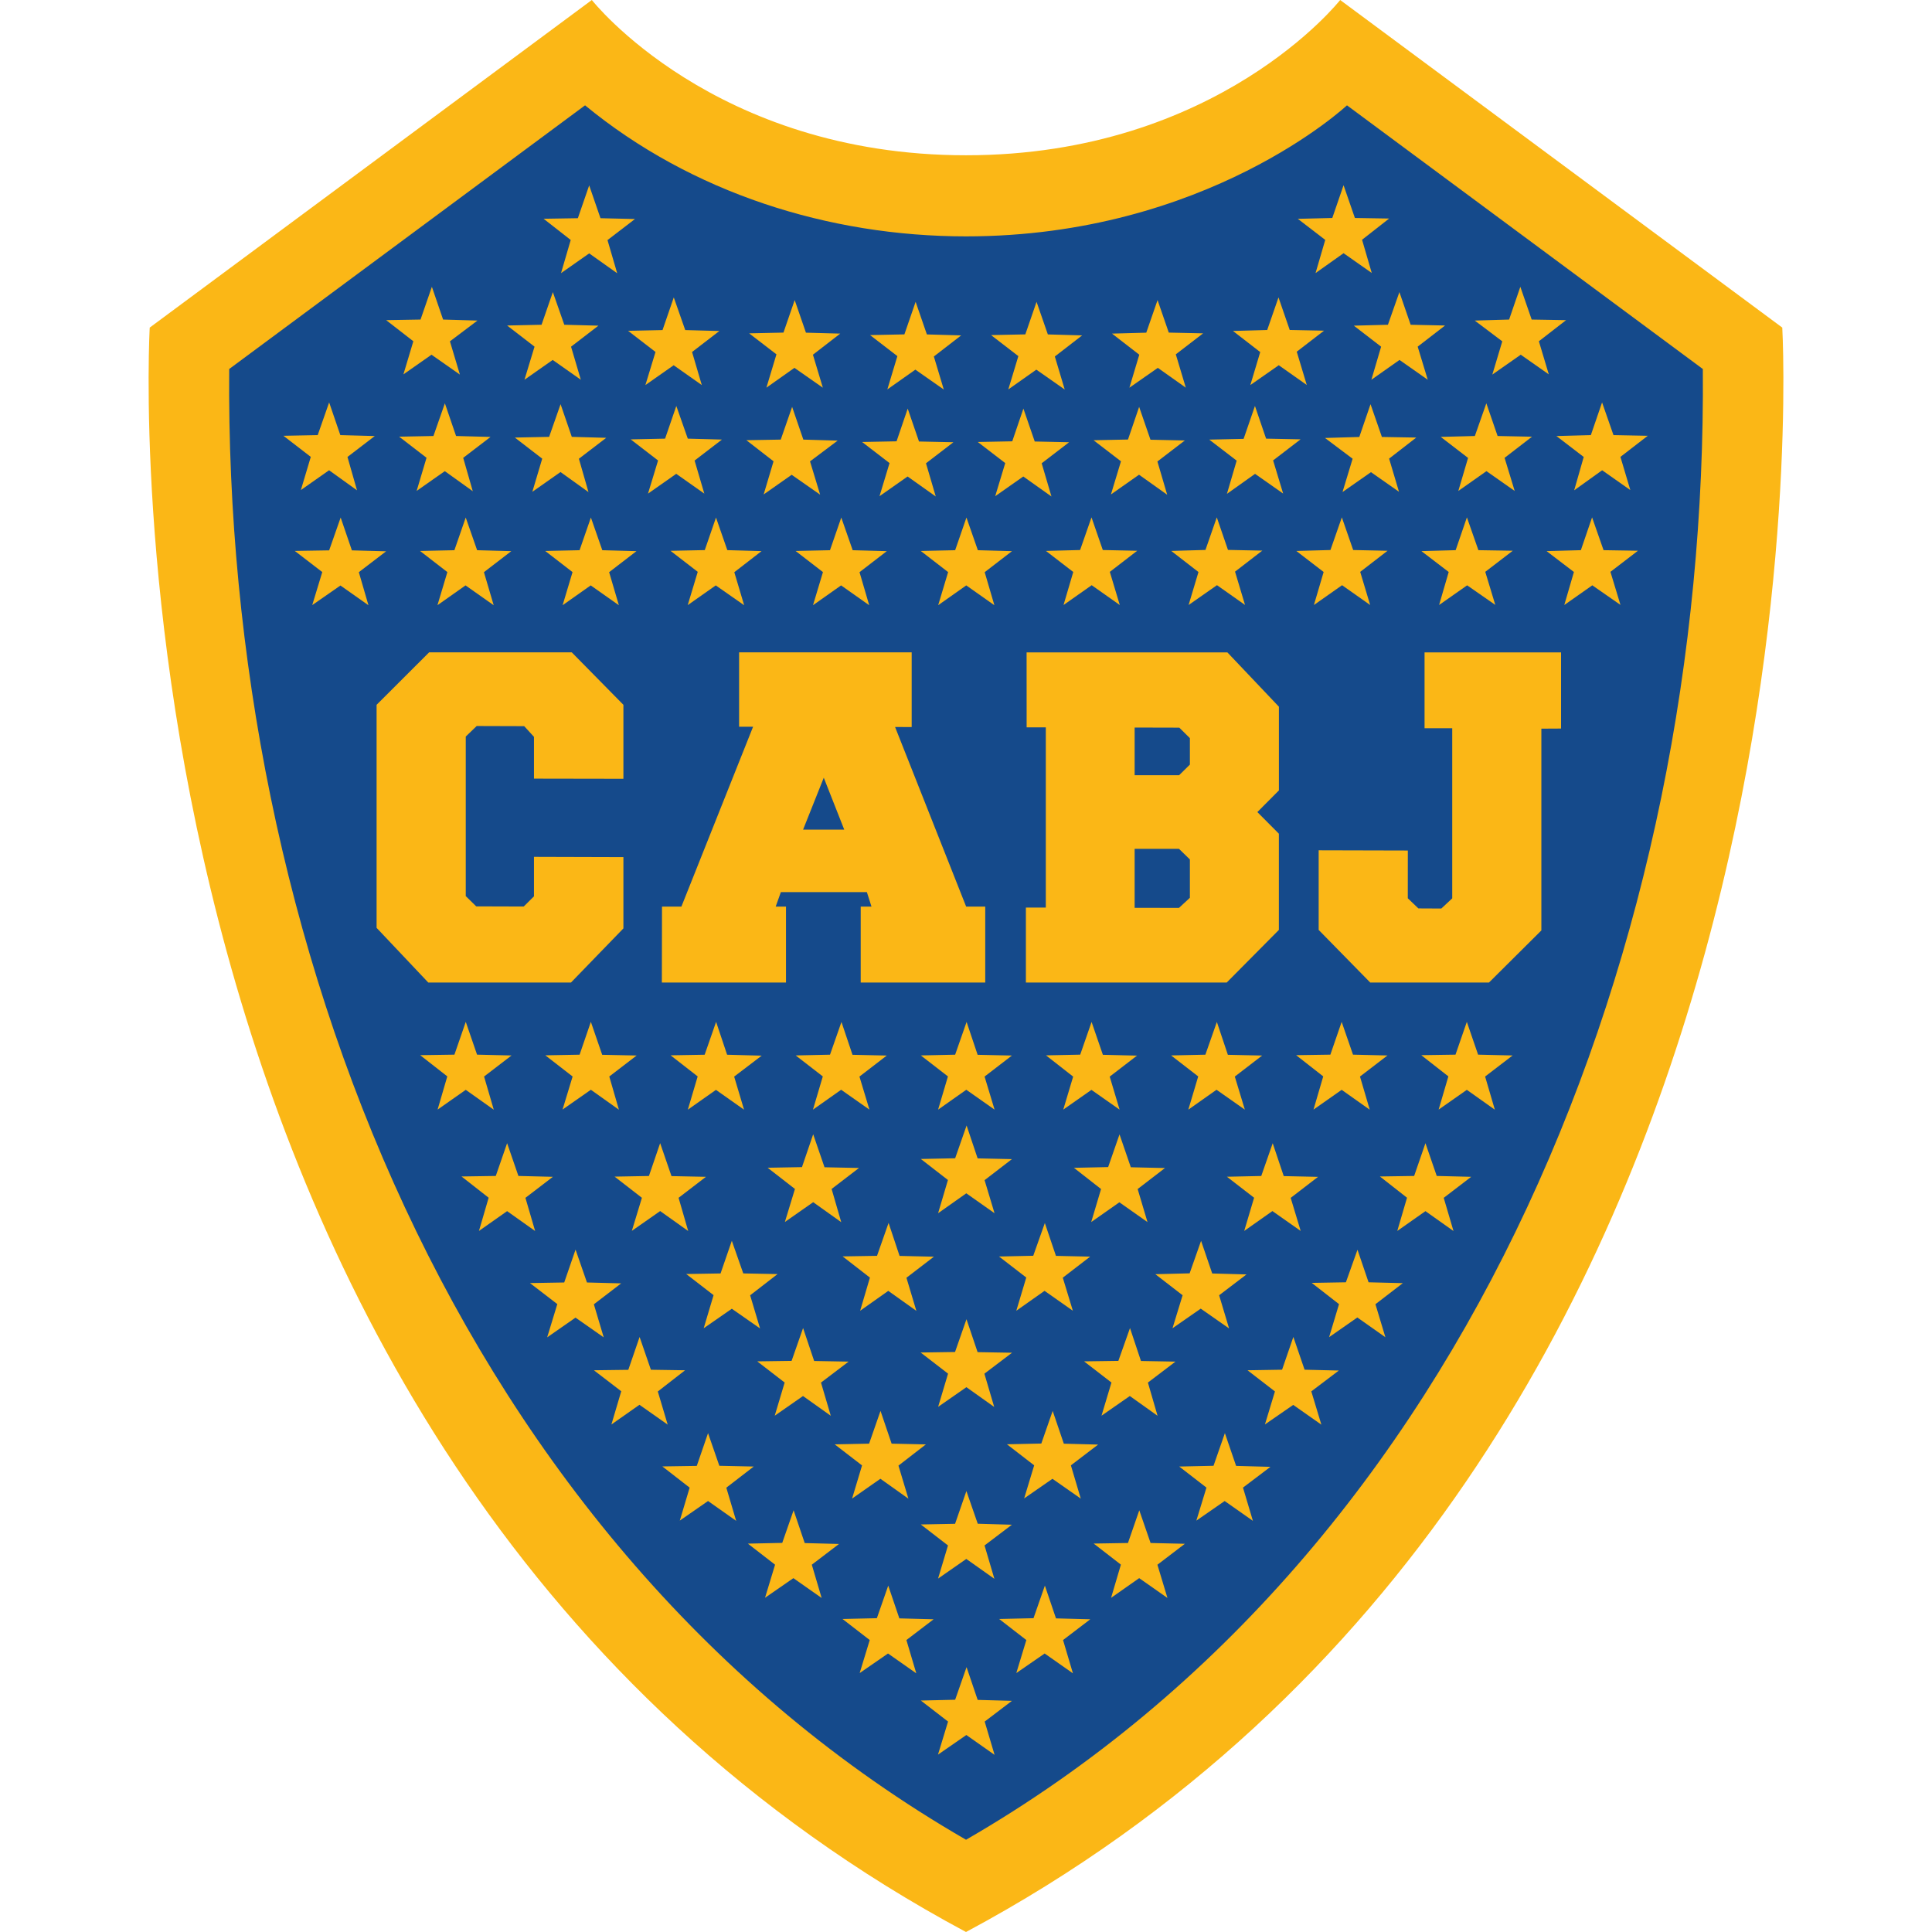 <svg width="52" height="52" viewBox="0 0 52 52" fill="none" xmlns="http://www.w3.org/2000/svg">
<path d="M36.197 1.488L46.871 9.397C47.258 25.417 40.468 42.677 26 50.723C11.528 42.675 4.747 25.418 5.13 9.397L15.803 1.488C21.227 6.596 30.773 6.596 36.197 1.488Z" fill="#154A8B"/>
<path d="M36.254 2.835L45.832 9.932C45.957 25.227 39.713 41.602 26.001 49.517C12.288 41.602 6.041 25.224 6.169 9.932L15.747 2.835C18.605 5.186 22.302 6.362 26 6.362C32.489 6.362 36.254 2.835 36.254 2.835ZM36.071 0C36.071 0 32.79 4.179 26 4.179C19.21 4.179 15.929 0 15.929 0L4.03 8.817C4.03 8.817 2.252 39.286 26 52C49.748 39.286 47.97 8.817 47.97 8.817L36.071 0Z" fill="#FBB716"/>
<path d="M26.011 40.132L26.316 41.011L27.235 41.038L26.499 41.596L26.764 42.494L26.008 41.959L25.248 42.488L25.515 41.596L24.783 41.031L25.706 41.013L26.011 40.132Z" fill="#FBB716"/>
<path d="M30.664 40.65L30.968 41.53L31.891 41.551L31.152 42.115L31.422 43.009L30.661 42.476L29.905 43.006L30.169 42.112L29.436 41.545L30.359 41.53L30.664 40.65Z" fill="#FBB716"/>
<path d="M21.36 40.649L21.659 41.532L22.582 41.556L21.85 42.114L22.115 43.01L21.354 42.476L20.591 43.004L20.861 42.114L20.129 41.547L21.054 41.527L21.36 40.649Z" fill="#FBB716"/>
<path d="M23.907 42.677L24.206 43.559L25.129 43.583L24.396 44.142L24.662 45.038L23.901 44.504L23.138 45.031L23.409 44.142L22.676 43.575L23.601 43.554L23.907 42.677Z" fill="#FBB716"/>
<path d="M28.123 42.677L28.422 43.559L29.345 43.583L28.612 44.142L28.878 45.038L28.117 44.504L27.354 45.031L27.624 44.142L26.892 43.575L27.817 43.554L28.123 42.677Z" fill="#FBB716"/>
<path d="M26.015 44.871L26.314 45.753L27.237 45.778L26.503 46.336L26.769 47.232L26.009 46.698L25.246 47.226L25.517 46.336L24.784 45.77L25.708 45.749L26.015 44.871Z" fill="#FBB716"/>
<path d="M26.013 35.507L26.312 36.393L27.239 36.409L26.495 36.973L26.759 37.868L26.011 37.336L25.25 37.865L25.517 36.972L24.779 36.403L25.705 36.389L26.013 35.507Z" fill="#FBB716"/>
<path d="M21.615 35.745L21.913 36.631L22.841 36.648L22.097 37.212L22.361 38.106L21.613 37.574L20.852 38.104L21.119 37.211L20.381 36.641L21.306 36.628L21.615 35.745Z" fill="#FBB716"/>
<path d="M30.414 35.745L30.709 36.631L31.638 36.648L30.896 37.212L31.156 38.106L30.409 37.574L29.647 38.104L29.915 37.211L29.177 36.641L30.101 36.628L30.414 35.745Z" fill="#FBB716"/>
<path d="M17.215 35.985L17.519 36.867L18.439 36.881L17.705 37.452L17.971 38.344L17.211 37.81L16.456 38.34L16.721 37.446L15.985 36.881L16.911 36.869L17.215 35.985Z" fill="#FBB716"/>
<path d="M34.811 35.984L35.113 36.866L36.035 36.888L35.294 37.449L35.565 38.345L34.807 37.813L34.046 38.339L34.315 37.451L33.577 36.881L34.507 36.866L34.811 35.984Z" fill="#FBB716"/>
<path d="M19.057 38.573L19.361 39.452L20.287 39.472L19.549 40.041L19.814 40.934L19.057 40.4L18.297 40.927L18.562 40.04L17.827 39.469L18.754 39.455L19.057 38.573Z" fill="#FBB716"/>
<path d="M32.968 38.573L33.27 39.455L34.194 39.48L33.455 40.039L33.722 40.934L32.962 40.4L32.2 40.928L32.472 40.039L31.739 39.472L32.662 39.452L32.968 38.573Z" fill="#FBB716"/>
<path d="M28.333 37.975L28.633 38.857L29.556 38.881L28.823 39.44L29.089 40.335L28.327 39.802L27.565 40.33L27.835 39.44L27.102 38.873L28.027 38.853L28.333 37.975Z" fill="#FBB716"/>
<path d="M23.699 37.974L23.998 38.856L24.92 38.876L24.182 39.447L24.45 40.337L23.696 39.801L22.934 40.334L23.202 39.442L22.466 38.875L23.392 38.856L23.699 37.974Z" fill="#FBB716"/>
<path d="M19.697 33.396L20.005 34.274L20.928 34.292L20.19 34.863L20.457 35.755L19.697 35.225L18.94 35.75L19.206 34.859L18.469 34.29L19.394 34.275L19.697 33.396Z" fill="#FBB716"/>
<path d="M32.327 33.397L32.627 34.276L33.55 34.301L32.813 34.862L33.081 35.755L32.318 35.222L31.558 35.75L31.83 34.862L31.096 34.295L32.019 34.272L32.327 33.397Z" fill="#FBB716"/>
<path d="M15.491 33.634L15.798 34.518L16.719 34.542L15.984 35.105L16.249 35.995L15.49 35.464L14.727 35.995L15 35.1L14.264 34.534L15.186 34.518L15.491 33.634Z" fill="#FBB716"/>
<path d="M36.537 33.637L36.835 34.513L37.757 34.536L37.02 35.103L37.288 35.992L36.533 35.46L35.773 35.99L36.04 35.101L35.305 34.529L36.225 34.513L36.537 33.637Z" fill="#FBB716"/>
<path d="M23.916 32.915L24.212 33.803L25.136 33.824L24.397 34.391L24.664 35.282L23.908 34.744L23.151 35.279L23.414 34.387L22.679 33.816L23.605 33.801L23.916 32.915Z" fill="#FBB716"/>
<path d="M28.122 32.918L28.421 33.802L29.342 33.822L28.605 34.389L28.876 35.279L28.114 34.743L27.354 35.279L27.622 34.385L26.889 33.819L27.81 33.799L28.122 32.918Z" fill="#FBB716"/>
<path d="M38.366 30.769L38.67 31.651L39.598 31.674L38.858 32.24L39.121 33.133L38.366 32.598L37.608 33.131L37.87 32.237L37.14 31.665L38.062 31.651L38.366 30.769Z" fill="#FBB716"/>
<path d="M13.649 30.769L13.953 31.651L14.881 31.674L14.142 32.24L14.403 33.133L13.649 32.598L12.891 33.131L13.152 32.237L12.422 31.665L13.344 31.651L13.649 30.769Z" fill="#FBB716"/>
<path d="M34.255 30.77L34.552 31.655L35.475 31.675L34.739 32.241L35.008 33.131L34.247 32.596L33.488 33.131L33.754 32.237L33.023 31.672L33.947 31.652L34.255 30.77Z" fill="#FBB716"/>
<path d="M17.768 30.768L18.073 31.655L19.001 31.674L18.264 32.239L18.523 33.133L17.768 32.596L17.006 33.129L17.277 32.239L16.542 31.669L17.466 31.652L17.768 30.768Z" fill="#FBB716"/>
<path d="M21.887 30.529L22.192 31.417L23.12 31.436L22.383 32.001L22.642 32.895L21.887 32.357L21.125 32.89L21.396 32.001L20.661 31.43L21.585 31.413L21.887 30.529Z" fill="#FBB716"/>
<path d="M30.132 30.532L30.436 31.417L31.355 31.438L30.62 32.003L30.885 32.893L30.128 32.36L29.37 32.892L29.635 32.003L28.905 31.432L29.826 31.412L30.132 30.532Z" fill="#FBB716"/>
<path d="M26.016 30.293L26.313 31.178L27.236 31.198L26.5 31.764L26.768 32.654L26.008 32.118L25.249 32.654L25.514 31.76L24.784 31.194L25.708 31.175L26.016 30.293Z" fill="#FBB716"/>
<path d="M36.111 27.504L36.416 28.386L37.344 28.408L36.604 28.975L36.867 29.868L36.111 29.333L35.353 29.865L35.615 28.971L34.885 28.4L35.807 28.386L36.111 27.504Z" fill="#FBB716"/>
<path d="M39.48 27.504L39.783 28.386L40.712 28.408L39.972 28.975L40.234 29.868L39.48 29.333L38.721 29.865L38.983 28.971L38.253 28.4L39.175 28.386L39.48 27.504Z" fill="#FBB716"/>
<path d="M12.536 27.504L12.84 28.386L13.768 28.408L13.029 28.975L13.29 29.868L12.536 29.333L11.778 29.865L12.039 28.971L11.309 28.4L12.231 28.386L12.536 27.504Z" fill="#FBB716"/>
<path d="M32.752 27.506L33.048 28.39L33.971 28.41L33.235 28.976L33.505 29.866L32.743 29.331L31.984 29.866L32.25 28.972L31.52 28.407L32.443 28.387L32.752 27.506Z" fill="#FBB716"/>
<path d="M15.903 27.503L16.208 28.39L17.136 28.409L16.399 28.974L16.658 29.868L15.903 29.331L15.141 29.864L15.412 28.974L14.677 28.404L15.6 28.387L15.903 27.503Z" fill="#FBB716"/>
<path d="M19.274 27.504L19.57 28.388L20.501 28.413L19.76 28.977L20.026 29.867L19.27 29.334L18.513 29.867L18.778 28.972L18.049 28.404L18.966 28.388L19.274 27.504Z" fill="#FBB716"/>
<path d="M29.38 27.506L29.684 28.39L30.603 28.412L29.868 28.977L30.134 29.866L29.376 29.334L28.618 29.865L28.884 28.977L28.153 28.405L29.074 28.386L29.38 27.506Z" fill="#FBB716"/>
<path d="M22.648 27.506L22.945 28.39L23.868 28.41L23.132 28.976L23.401 29.866L22.639 29.331L21.881 29.866L22.146 28.972L21.416 28.407L22.34 28.387L22.648 27.506Z" fill="#FBB716"/>
<path d="M26.016 27.506L26.313 28.39L27.236 28.41L26.5 28.976L26.769 29.866L26.008 29.331L25.249 29.866L25.514 28.972L24.784 28.407L25.708 28.387L26.016 27.506Z" fill="#FBB716"/>
<path d="M16.779 20.961L14.372 20.957V19.832L14.109 19.545L12.83 19.541L12.536 19.824V24.119L12.818 24.395L14.096 24.399L14.372 24.125V23.062L16.779 23.069V24.988L15.368 26.445H11.527L10.136 24.973V18.97L11.55 17.558H15.389L16.779 18.97V20.961Z" fill="#FBB716"/>
<path d="M24.538 17.559V19.569L24.091 19.567L26.004 24.401H26.518V26.445H23.166V24.401H23.456L23.332 24.011H21.017L20.878 24.401H21.155V26.445H17.814L17.818 24.401H18.34L20.269 19.561L19.893 19.56V17.558H24.537L24.538 17.559ZM21.615 22.33H22.723L22.172 20.932L21.615 22.33Z" fill="#FBB716"/>
<path d="M34.421 22.439V25.029L33.017 26.445H27.612V24.427H28.148V19.577H27.632L27.631 17.559H33.035L34.422 19.021V21.274L33.842 21.857L34.421 22.439ZM32.026 23.132L31.732 22.846H30.539V24.434L31.732 24.436L32.026 24.164V23.132ZM32.026 19.867L31.741 19.585L30.539 19.582V20.865H31.736L32.026 20.579V19.867Z" fill="#FBB716"/>
<path d="M41.486 19.612V25.043L40.076 26.445H36.88L35.492 25.029V22.886L37.892 22.892L37.891 24.177L38.176 24.45L38.793 24.453L39.087 24.179V19.6H38.342V17.559H42.016V19.609L41.486 19.612Z" fill="#FBB716"/>
<path d="M24.431 10.998L24.735 11.883L25.661 11.903L24.923 12.469L25.186 13.363L24.428 12.825L23.672 13.355L23.942 12.464L23.203 11.896L24.131 11.878L24.431 10.998Z" fill="#FBB716"/>
<path d="M21.32 10.951L21.622 11.832L22.546 11.859L21.802 12.418L22.074 13.314L21.308 12.779L20.554 13.308L20.82 12.416L20.089 11.848L21.014 11.832L21.32 10.951Z" fill="#FBB716"/>
<path d="M11.974 10.855L12.275 11.735L13.203 11.76L12.467 12.323L12.725 13.221L11.972 12.681L11.214 13.213L11.48 12.321L10.743 11.753L11.666 11.735L11.974 10.855Z" fill="#FBB716"/>
<path d="M15.088 10.879L15.39 11.758L16.317 11.784L15.581 12.347L15.839 13.245L15.086 12.705L14.328 13.237L14.594 12.345L13.857 11.777L14.78 11.758L15.088 10.879Z" fill="#FBB716"/>
<path d="M8.859 10.831L9.16 11.711L10.087 11.736L9.352 12.299L9.609 13.197L8.857 12.657L8.098 13.19L8.365 12.297L7.628 11.729L8.551 11.711L8.859 10.831Z" fill="#FBB716"/>
<path d="M18.203 10.927L18.512 11.806L19.431 11.831L18.695 12.396L18.957 13.286L18.201 12.753L17.441 13.286L17.712 12.394L16.975 11.826L17.901 11.806L18.203 10.927Z" fill="#FBB716"/>
<path d="M27.545 10.998L27.85 11.883L28.775 11.903L28.037 12.469L28.3 13.363L27.542 12.825L26.786 13.355L27.056 12.464L26.317 11.896L27.245 11.878L27.545 10.998Z" fill="#FBB716"/>
<path d="M30.66 10.951L30.965 11.835L31.89 11.855L31.152 12.421L31.415 13.316L30.657 12.777L29.901 13.308L30.171 12.416L29.433 11.849L30.36 11.83L30.66 10.951Z" fill="#FBB716"/>
<path d="M33.777 10.927L33.472 11.812L32.547 11.832L33.285 12.398L33.023 13.292L33.78 12.754L34.536 13.284L34.266 12.392L35.005 11.825L34.077 11.806L33.777 10.927Z" fill="#FBB716"/>
<path d="M36.888 10.879L36.586 11.761L35.662 11.788L36.406 12.347L36.134 13.243L36.9 12.708L37.654 13.236L37.388 12.344L38.119 11.777L37.194 11.761L36.888 10.879Z" fill="#FBB716"/>
<path d="M43.12 10.831L42.818 11.711L41.891 11.736L42.626 12.299L42.369 13.197L43.122 12.657L43.88 13.19L43.614 12.297L44.35 11.729L43.427 11.711L43.12 10.831Z" fill="#FBB716"/>
<path d="M40.005 10.855L39.696 11.735L38.777 11.759L39.513 12.325L39.251 13.214L40.008 12.681L40.768 13.214L40.496 12.323L41.234 11.754L40.308 11.735L40.005 10.855Z" fill="#FBB716"/>
<path d="M15.858 4.99L16.162 5.873L17.09 5.895L16.351 6.462L16.612 7.355L15.858 6.82L15.1 7.352L15.361 6.459L14.631 5.888L15.553 5.873L15.858 4.99Z" fill="#FBB716"/>
<path d="M36.162 4.985L35.859 5.867L34.931 5.89L35.669 6.457L35.408 7.35L36.162 6.815L36.921 7.347L36.66 6.453L37.389 5.882L36.467 5.867L36.162 4.985Z" fill="#FBB716"/>
<path d="M11.624 7.719L11.926 8.601L12.851 8.628L12.11 9.187L12.378 10.082L11.614 9.547L10.858 10.076L11.125 9.185L10.394 8.617L11.319 8.601L11.624 7.719Z" fill="#FBB716"/>
<path d="M21.389 8.077L21.692 8.954L22.615 8.979L21.88 9.547L22.147 10.435L21.382 9.901L20.628 10.434L20.898 9.537L20.163 8.972L21.087 8.952L21.389 8.077Z" fill="#FBB716"/>
<path d="M24.644 8.124L24.947 9.001L25.87 9.027L25.135 9.595L25.402 10.484L24.637 9.949L23.883 10.481L24.153 9.585L23.418 9.019L24.342 9L24.644 8.124Z" fill="#FBB716"/>
<path d="M27.899 8.124L28.203 9.001L29.126 9.027L28.391 9.595L28.657 10.484L27.893 9.949L27.139 10.481L27.409 9.585L26.674 9.019L27.597 9L27.899 8.124Z" fill="#FBB716"/>
<path d="M14.88 7.862L15.188 8.741L16.107 8.765L15.37 9.331L15.633 10.221L14.876 9.688L14.116 10.221L14.387 9.33L13.649 8.761L14.576 8.741L14.88 7.862Z" fill="#FBB716"/>
<path d="M18.135 8.005L18.443 8.884L19.362 8.909L18.627 9.474L18.889 10.364L18.132 9.831L17.371 10.364L17.643 9.473L16.905 8.904L17.832 8.884L18.135 8.005Z" fill="#FBB716"/>
<path d="M40.92 7.719L40.618 8.601L39.693 8.628L40.434 9.187L40.166 10.082L40.931 9.547L41.686 10.076L41.419 9.185L42.151 8.617L41.225 8.601L40.92 7.719Z" fill="#FBB716"/>
<path d="M31.156 8.077L30.852 8.954L29.93 8.979L30.664 9.547L30.398 10.435L31.163 9.901L31.916 10.434L31.647 9.537L32.382 8.972L31.458 8.952L31.156 8.077Z" fill="#FBB716"/>
<path d="M34.411 8.005L34.107 8.882L33.185 8.908L33.919 9.476L33.653 10.364L34.418 9.83L35.172 10.362L34.902 9.466L35.637 8.9L34.713 8.881L34.411 8.005Z" fill="#FBB716"/>
<path d="M37.665 7.862L37.356 8.741L36.438 8.765L37.173 9.331L36.911 10.221L37.668 9.688L38.428 10.221L38.157 9.33L38.894 8.761L37.968 8.741L37.665 7.862Z" fill="#FBB716"/>
<path d="M19.271 13.93L19.576 14.807L20.498 14.833L19.764 15.401L20.029 16.29L19.265 15.756L18.51 16.287L18.78 15.391L18.046 14.825L18.969 14.806L19.271 13.93Z" fill="#FBB716"/>
<path d="M15.904 13.93L16.211 14.809L17.131 14.834L16.395 15.4L16.657 16.29L15.899 15.756L15.143 16.289L15.41 15.398L14.674 14.829L15.599 14.809L15.904 13.93Z" fill="#FBB716"/>
<path d="M12.535 13.93L12.842 14.809L13.762 14.834L13.025 15.4L13.288 16.29L12.53 15.756L11.774 16.289L12.041 15.398L11.305 14.829L12.23 14.809L12.535 13.93Z" fill="#FBB716"/>
<path d="M9.169 13.93L9.471 14.813L10.393 14.838L9.658 15.4L9.917 16.29L9.163 15.759L8.404 16.286L8.674 15.397L7.934 14.828L8.859 14.813L9.169 13.93Z" fill="#FBB716"/>
<path d="M22.643 13.93L22.95 14.809L23.869 14.834L23.134 15.4L23.395 16.29L22.638 15.756L21.882 16.289L22.15 15.398L21.413 14.829L22.339 14.809L22.643 13.93Z" fill="#FBB716"/>
<path d="M26.012 13.93L26.319 14.809L27.238 14.834L26.503 15.4L26.764 16.29L26.007 15.756L25.251 16.289L25.519 15.398L24.782 14.829L25.708 14.809L26.012 13.93Z" fill="#FBB716"/>
<path d="M32.75 13.925L32.445 14.802L31.523 14.828L32.257 15.396L31.991 16.284L32.755 15.75L33.51 16.282L33.241 15.386L33.975 14.82L33.051 14.801L32.75 13.925Z" fill="#FBB716"/>
<path d="M36.116 13.925L35.809 14.804L34.89 14.829L35.626 15.395L35.364 16.284L36.122 15.751L36.878 16.284L36.61 15.392L37.346 14.824L36.421 14.804L36.116 13.925Z" fill="#FBB716"/>
<path d="M42.851 13.925L42.549 14.808L41.626 14.833L42.362 15.395L42.103 16.284L42.857 15.754L43.615 16.281L43.345 15.391L44.086 14.823L43.16 14.808L42.851 13.925Z" fill="#FBB716"/>
<path d="M39.482 13.925L39.179 14.808L38.257 14.833L38.992 15.395L38.733 16.284L39.488 15.754L40.246 16.281L39.976 15.391L40.717 14.823L39.791 14.808L39.482 13.925Z" fill="#FBB716"/>
<path d="M29.378 13.925L29.071 14.804L28.151 14.828L28.887 15.395L28.625 16.284L29.383 15.751L30.139 16.284L29.871 15.392L30.608 14.824L29.682 14.804L29.378 13.925Z" fill="#FBB716"/>
</svg>
